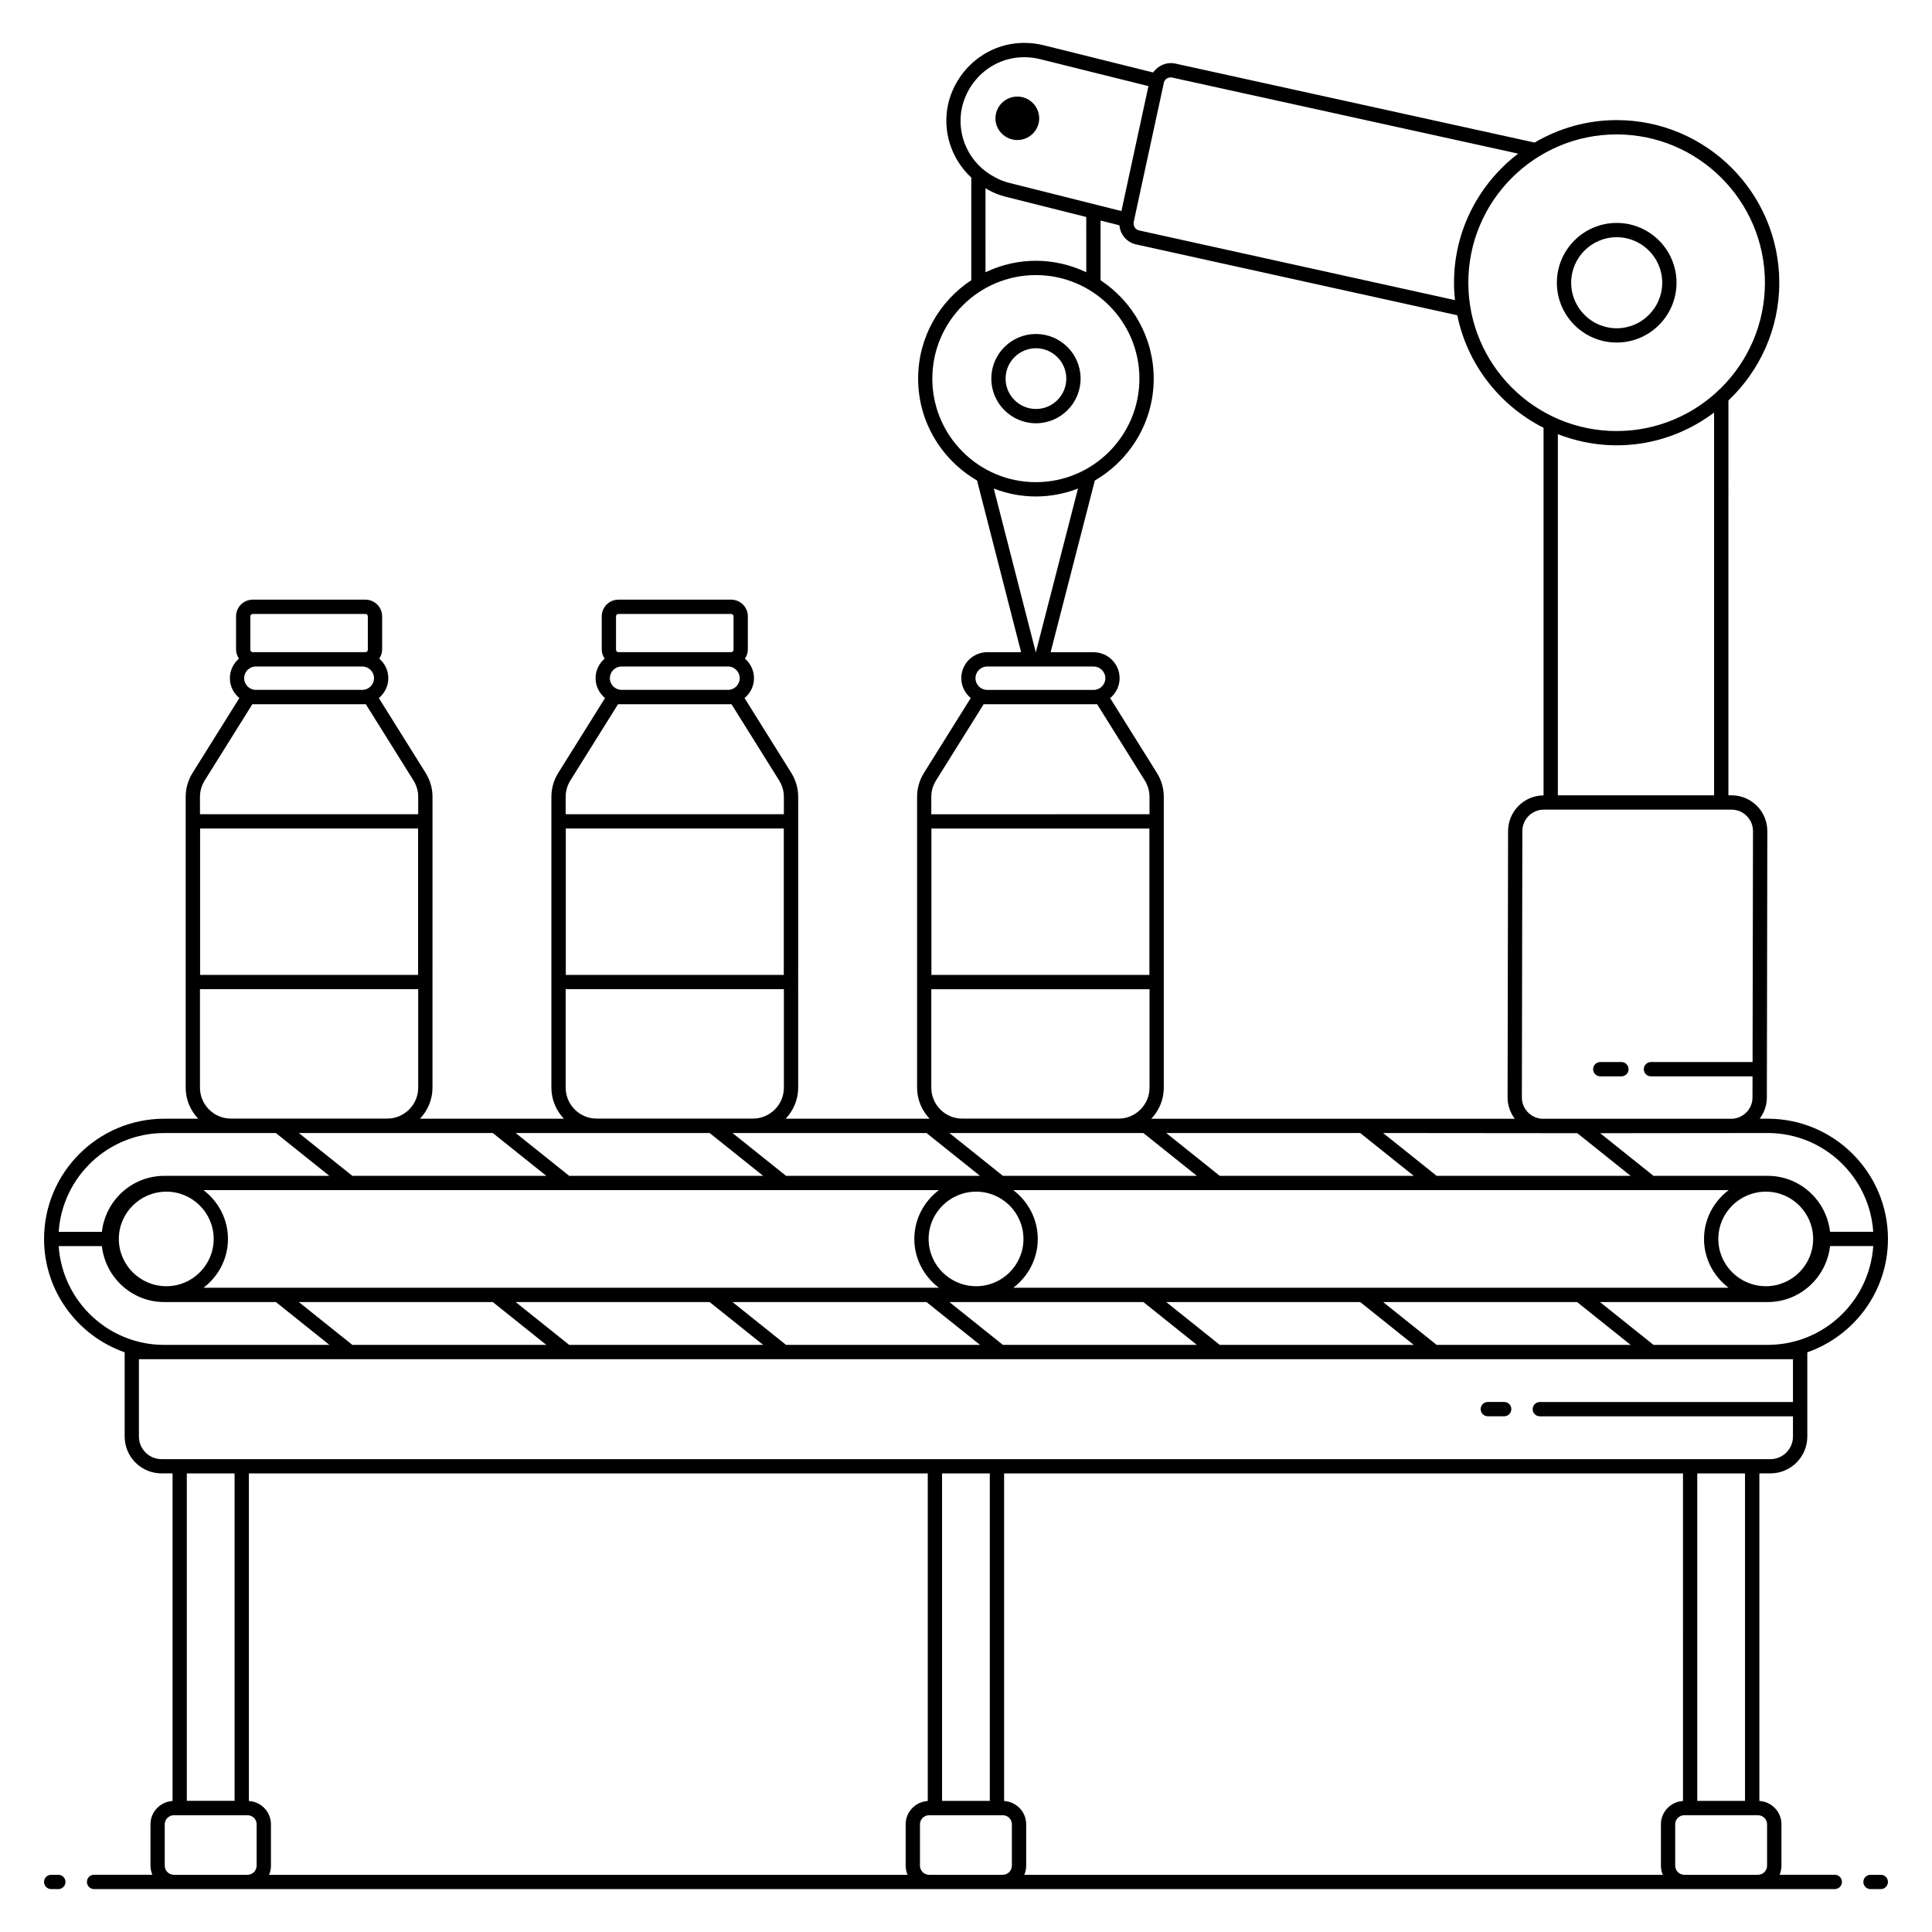<?xml version="1.0" encoding="UTF-8"?>
<!-- Uploaded to: ICON Repo, www.svgrepo.com, Generator: ICON Repo Mixer Tools -->
<svg fill="#000000" width="800px" height="800px" version="1.1" viewBox="144 144 512 512" xmlns="http://www.w3.org/2000/svg">
 <g>
  <path d="m159.46 640.84h-1.895c-1.047 0-1.895 0.848-1.895 1.895s0.848 1.895 1.895 1.895h1.895c1.047 0 1.895-0.848 1.895-1.895s-0.848-1.895-1.895-1.895z"/>
  <path d="m642.43 640.84h-2.723c-1.047 0-1.895 0.848-1.895 1.895s0.848 1.895 1.895 1.895h2.723c1.047 0 1.895-0.848 1.895-1.895s-0.848-1.895-1.895-1.895z"/>
  <path d="m430.37 244.34c0-6.527-5.309-11.832-11.832-11.832-6.527 0-11.832 5.309-11.832 11.832 0 6.523 5.309 11.832 11.832 11.832 6.523 0 11.832-5.309 11.832-11.832zm-19.879 0c0-4.438 3.609-8.047 8.047-8.047 4.434 0 8.043 3.609 8.043 8.047 0 4.434-3.606 8.043-8.043 8.043-4.434 0-8.047-3.609-8.047-8.043z"/>
  <path d="m613.19 534.46c5.387 0 9.766-4.383 9.766-9.77v-22.316c12.422-4.348 21.371-16.156 21.371-30.047 0-17.566-14.293-31.859-31.863-31.859h-2.133c1.18-1.578 1.902-3.516 1.902-5.633l0.012-7.473c0-0.008 0.004-0.016 0.004-0.023 0-3.582 0.109-62.715 0.109-63.102 0-5.223-4.246-9.469-9.469-9.469h-0.844l0.004-104.63c8.277-7.856 13.477-18.93 13.477-31.219 0-23.762-19.332-43.09-43.094-43.09-7.938 0-15.352 2.195-21.746 5.953l-95.164-20.926c-2.312-0.508-4.637 0.484-5.926 2.352l-29.105-7.238c-12.234-2.906-22.883 5.078-25.254 15.75-1.547 7.215 0.969 14.523 6.164 19.348v27.184c-8.477 5.59-14.09 15.184-14.09 26.078 0 11.527 6.297 21.59 15.613 27l11.68 45.508h-8.969c-3.797 0-6.883 3.086-6.883 6.883 0 2.125 0.988 4.004 2.504 5.266l-12.395 19.836c-1.195 1.91-1.824 4.106-1.824 6.352v77.059c0 3.195 1.273 6.082 3.316 8.234h-38.145c2.043-2.152 3.316-5.039 3.316-8.234l0.004-77.055c0-2.25-0.629-4.445-1.824-6.352l-12.391-19.832c1.516-1.266 2.504-3.144 2.504-5.269 0-2.078-0.945-3.922-2.402-5.184 0.445-0.691 0.77-1.465 0.77-2.344v-8.863c0-2.438-1.984-4.418-4.422-4.418h-29.879c-2.434 0-4.418 1.98-4.418 4.418v8.863c0 0.883 0.324 1.656 0.77 2.344-1.457 1.262-2.402 3.106-2.402 5.184 0 2.125 0.988 4.004 2.504 5.269l-12.395 19.832c-1.191 1.906-1.82 4.102-1.82 6.352v77.059c0 3.195 1.273 6.082 3.316 8.234l-38.141-0.004c2.043-2.152 3.316-5.039 3.316-8.234l0.004-77.055c0-2.25-0.629-4.445-1.824-6.352l-12.395-19.832c1.52-1.266 2.508-3.144 2.508-5.269 0-2.078-0.945-3.922-2.406-5.184 0.445-0.691 0.77-1.465 0.77-2.344v-8.863c0-2.438-1.984-4.418-4.418-4.418h-29.879c-2.434 0-4.418 1.98-4.418 4.418v8.863c0 0.879 0.324 1.656 0.77 2.344-1.461 1.262-2.406 3.106-2.406 5.184 0 2.125 0.988 4.004 2.508 5.269l-12.395 19.832c-1.195 1.91-1.824 4.106-1.824 6.352v77.059c0 3.195 1.273 6.082 3.316 8.234h-8.984c-17.566 0-31.863 14.293-31.863 31.859 0 13.883 8.945 25.691 21.359 30.043v22.32c0 5.387 4.379 9.77 9.766 9.77h2.93v86.812c-3.254 0.195-5.852 2.875-5.852 6.18v10.953c0 0.859 0.176 1.68 0.496 2.426l-15.449-0.004c-1.047 0-1.895 0.848-1.895 1.895s0.848 1.895 1.895 1.895h461.31c1.047 0 1.895-0.848 1.895-1.895s-0.848-1.895-1.895-1.895h-14.629c0.316-0.746 0.496-1.566 0.496-2.426v-10.953c0-3.305-2.598-5.984-5.852-6.18v-86.812zm-319.28-128.31h57.828v26.09c0 4.519-3.68 8.199-8.203 8.199h-41.426c-4.519 0-8.199-3.68-8.199-8.199zm0.031-3.789v-38.797h57.77v38.797zm14.773-81.73h28.219c1.707 0 3.094 1.387 3.094 3.094 0 1.707-1.387 3.098-3.094 3.098h-28.219c-1.707 0-3.094-1.391-3.094-3.098 0-1.707 1.391-3.094 3.094-3.094zm-1.461-13.297c0-0.348 0.281-0.629 0.629-0.629h29.879c0.348 0 0.633 0.281 0.633 0.629v8.863c0 0.348-0.285 0.629-0.633 0.629h-29.879c-0.348 0-0.629-0.281-0.629-0.629zm-12.102 43.5 12.633-20.211h30.074l12.629 20.211c0.812 1.305 1.246 2.809 1.246 4.344v4.598h-57.828l0.004-4.594c0-1.543 0.43-3.047 1.242-4.348zm-98.156 55.316h57.832v26.09c0 4.519-3.68 8.199-8.203 8.199h-41.426c-4.519 0-8.203-3.68-8.203-8.199zm0.035-3.789v-38.797h57.77v38.797zm14.773-81.73h28.215c1.711 0 3.098 1.387 3.098 3.094 0 1.707-1.387 3.098-3.098 3.098h-28.215c-1.711 0-3.098-1.391-3.098-3.098 0.004-1.707 1.391-3.094 3.098-3.094zm-1.461-13.297c0-0.348 0.281-0.629 0.629-0.629h29.879c0.348 0 0.629 0.281 0.629 0.629v8.863c0 0.348-0.281 0.629-0.629 0.629h-29.879c-0.348 0-0.629-0.281-0.629-0.629zm-12.098 43.5 12.633-20.211h30.07l12.633 20.211c0.812 1.305 1.246 2.809 1.246 4.344v4.598l-57.832 0.004v-4.598c0-1.539 0.434-3.043 1.25-4.348zm414.21 149.57h-30.262l-14.184-11.348h44.445c8.574 0 15.578-6.508 16.531-14.832h11.445c-0.977 14.598-13.133 26.18-27.977 26.18zm-375.08 0-14.188-11.348h51.406l14.188 11.348zm-49.277-15.543c-6.949 0-12.605-5.621-12.605-12.527 0-6.91 5.656-12.531 12.605-12.531 6.91 0 12.531 5.621 12.531 12.531-0.004 6.906-5.621 12.527-12.531 12.527zm16.316-12.531c0-5.289-2.57-9.953-6.484-12.938h194.89c-3.934 2.984-6.516 7.644-6.516 12.938 0 5.289 2.582 9.953 6.516 12.934l-194.89 0.004c3.914-2.984 6.484-7.644 6.484-12.938zm70.18-28.07 14.184 11.348h-51.406l-14.184-11.348zm287.41 0.047 14.125 11.301h-51.402l-14.184-11.348c3.906 0.004 47.559 0.043 51.461 0.047zm49.973 15.496c6.906 0 12.527 5.621 12.527 12.531 0 6.91-5.621 12.527-12.527 12.527-6.949 0-12.605-5.621-12.605-12.527 0-6.91 5.656-12.531 12.605-12.531zm-16.395 12.527c0 5.289 2.582 9.953 6.516 12.934l-189.56 0.004c3.914-2.984 6.484-7.644 6.484-12.934 0-5.289-2.57-9.953-6.484-12.938h189.57c-3.938 2.984-6.519 7.644-6.519 12.934zm-192.88-12.527c6.906 0 12.527 5.621 12.527 12.531 0 6.91-5.621 12.527-12.527 12.527-6.949 0-12.605-5.621-12.605-12.527-0.004-6.91 5.652-12.531 12.605-12.531zm101.77-15.543 14.184 11.348h-51.406l-14.184-11.348zm-57.473 0 14.184 11.348h-51.402l-14.18-11.348zm-43.285 11.348h-51.406l-14.18-11.348h51.406zm-71.652-11.348 14.18 11.348h-51.402l-14.184-11.348zm-37.219 56.145-14.188-11.348h51.406l14.184 11.348zm57.469 0-14.184-11.348h51.406l14.184 11.348zm57.469 0-14.184-11.348h51.402l14.188 11.348zm57.473 0-14.188-11.348h51.406l14.188 11.348zm57.473 0-14.188-11.348h51.406l14.184 11.348zm115.7-29.969h-11.445c-0.953-8.32-7.961-14.828-16.531-14.828h-30.262l-14.125-11.301c1.512 0-9.465 0.012 44.387-0.047 14.844 0 26.996 11.582 27.977 26.176zm-31.863-106.19-0.113 61.207h-26.926c-1.047 0-1.895 0.848-1.895 1.895s0.848 1.895 1.895 1.895h26.918l-0.012 5.598c0 2.977-2.309 5.398-5.223 5.637h-50.672c-2.918-0.238-5.223-2.66-5.223-5.633l0.129-70.598c0-3.133 2.547-5.684 5.684-5.684h49.754c3.133 0 5.684 2.551 5.684 5.684zm-10.312-9.48h-41.402v-95.711c14.211 5.535 29.648 3.125 41.402-5.723zm13.477-135.84c0 21.672-17.629 39.305-39.305 39.305-21.672 0-39.301-17.629-39.301-39.305 0-21.672 17.629-39.305 39.301-39.305 21.672 0.004 39.305 17.633 39.305 39.305zm-157.04-54.359 91.641 20.148c-10.309 7.879-17 20.266-17 34.215 0 1.559 0.094 3.094 0.254 4.609l-83.699-18.469c-0.973-0.215-1.691-1.121-1.402-2.41l2.273-10.531 5.727-26.398c0.34-0.895 1.215-1.375 2.207-1.164zm-55.766 7.973c1.922-8.652 10.543-15.289 20.656-12.879l28.773 7.16c-0.082 0.387-7.644 35.332-7.164 33.113l-29.855-7.5c-1.316-0.348-2.512-0.82-3.609-1.438-6.773-3.453-10.391-11.051-8.801-18.457zm6.246 21.324c0.262 0.148 0.492 0.332 0.762 0.473 1.312 0.738 2.805 1.332 4.457 1.77l21.484 5.398 0.004 14.648c-8.301-3.953-17.965-4.16-26.703-0.004zm-14.09 50.477c0-15.133 12.312-27.441 27.441-27.441 15.129 0 27.438 12.309 27.438 27.441 0 15.129-12.309 27.438-27.438 27.438-15.129 0-27.441-12.309-27.441-27.438zm16.285 29.133c3.469 1.336 7.223 2.098 11.156 2.098 3.934 0 7.688-0.762 11.16-2.098l-11.168 43.379h-0.02zm-1.75 47.164h28.215c1.711 0 3.098 1.387 3.098 3.094 0 1.707-1.387 3.098-3.098 3.098h-28.215c-1.711 0-3.098-1.391-3.098-3.098 0-1.707 1.387-3.094 3.098-3.094zm-13.562 30.203 12.629-20.211h30.074l12.633 20.211c0.812 1.305 1.246 2.809 1.246 4.344v4.598l-57.828 0.004v-4.598c0-1.539 0.434-3.043 1.246-4.348zm-1.246 55.316h57.832v26.09c0 4.519-3.68 8.199-8.203 8.199h-41.426c-4.519 0-8.203-3.68-8.203-8.199zm0.031-3.789v-38.797h57.77v38.797zm61.586 29.879v-77.059c0-2.25-0.629-4.445-1.824-6.352l-12.395-19.832c1.52-1.266 2.508-3.144 2.508-5.269 0-3.797-3.09-6.883-6.883-6.883h-11.402l11.715-45.512c9.312-5.41 15.605-15.473 15.605-26.996 0-10.891-5.609-20.48-14.082-26.074v-15.816l4.996 1.254c0.207 2.402 1.922 4.512 4.406 5.062l85.133 18.781c2.664 13.066 11.277 23.961 22.859 29.816v97.418c-5.191 0.035-9.402 4.266-9.402 9.461l-0.129 70.598c0 2.117 0.723 4.055 1.902 5.637l-96.324-0.004c2.043-2.148 3.316-5.039 3.316-8.23zm-264.89 12.02h29.582l14.184 11.348h-43.766c-8.574 0-15.578 6.508-16.531 14.832h-11.445c0.98-14.598 13.133-26.18 27.977-26.18zm-27.977 29.965h11.445c0.957 8.32 7.961 14.828 16.531 14.828h29.582l14.188 11.348-43.77 0.004c-14.844 0-26.996-11.582-27.977-26.18zm27.238 56.453c-3.297 0-5.977-2.684-5.977-5.981v-20.504h438.34v11.348h-67.086c-1.047 0-1.895 0.848-1.895 1.895s0.848 1.895 1.895 1.895h67.086v5.371c0 3.297-2.684 5.981-5.977 5.981-44.211-0.004-360.52-0.004-426.38-0.004zm403.22 90.598c-3.254 0.191-5.852 2.875-5.852 6.18v10.953c0 0.859 0.176 1.68 0.496 2.426h-169.2c0.316-0.746 0.496-1.566 0.496-2.426v-10.953c0-3.305-2.598-5.984-5.852-6.18v-86.812h179.91zm-206 6.18v10.953c0 0.859 0.176 1.68 0.496 2.426h-169.2c0.316-0.746 0.496-1.566 0.496-2.426v-10.953c0-3.301-2.598-5.984-5.848-6.18v-86.812h179.91v86.812c-3.258 0.195-5.856 2.875-5.856 6.18zm22.293-6.215h-12.652v-86.773h12.652zm-200.14-86.777v86.773h-12.656v-86.773zm-16.078 106.37c-1.34 0-2.43-1.09-2.43-2.426v-10.953c0-1.297 1.035-2.344 2.32-2.406h19.719c1.285 0.062 2.316 1.105 2.316 2.406v10.953c0 1.336-1.086 2.426-2.426 2.426zm200.14 0c-1.34 0-2.426-1.09-2.426-2.426v-10.953c0-1.297 1.031-2.344 2.316-2.406h19.723c1.285 0.062 2.316 1.105 2.316 2.406v10.953c0 1.336-1.086 2.426-2.426 2.426zm222.07-13.379v10.953c0 1.336-1.086 2.426-2.426 2.426h-19.504c-1.34 0-2.426-1.09-2.426-2.426v-10.953c0-1.297 1.031-2.344 2.316-2.406h19.723c1.285 0.062 2.316 1.109 2.316 2.406zm-5.852-6.215h-12.652v-86.773h12.652z"/>
  <path d="m538.29 519.33h4.336c1.047 0 1.895-0.848 1.895-1.895s-0.848-1.895-1.895-1.895h-4.336c-1.047 0-1.895 0.848-1.895 1.895s0.848 1.895 1.895 1.895z"/>
  <path d="m572.44 234.78c8.742 0 15.855-7.113 15.855-15.852 0-8.742-7.113-15.852-15.855-15.852s-15.852 7.113-15.852 15.852 7.109 15.852 15.852 15.852zm0-27.918c6.656 0 12.066 5.41 12.066 12.066 0 6.652-5.41 12.066-12.066 12.066-6.652 0-12.062-5.41-12.062-12.066-0.004-6.656 5.41-12.066 12.062-12.066z"/>
  <path d="m413.6 181.11c3.164 0 5.797-2.559 5.797-5.723 0-3.238-2.637-5.797-5.797-5.797-3.164 0-5.797 2.559-5.797 5.797 0 3.16 2.637 5.723 5.797 5.723z"/>
  <path d="m568.09 429.24h5.602c1.047 0 1.895-0.848 1.895-1.895s-0.848-1.895-1.895-1.895l-5.602 0.004c-1.047 0-1.895 0.848-1.895 1.895 0 1.043 0.848 1.891 1.895 1.891z"/>
 </g>
</svg>